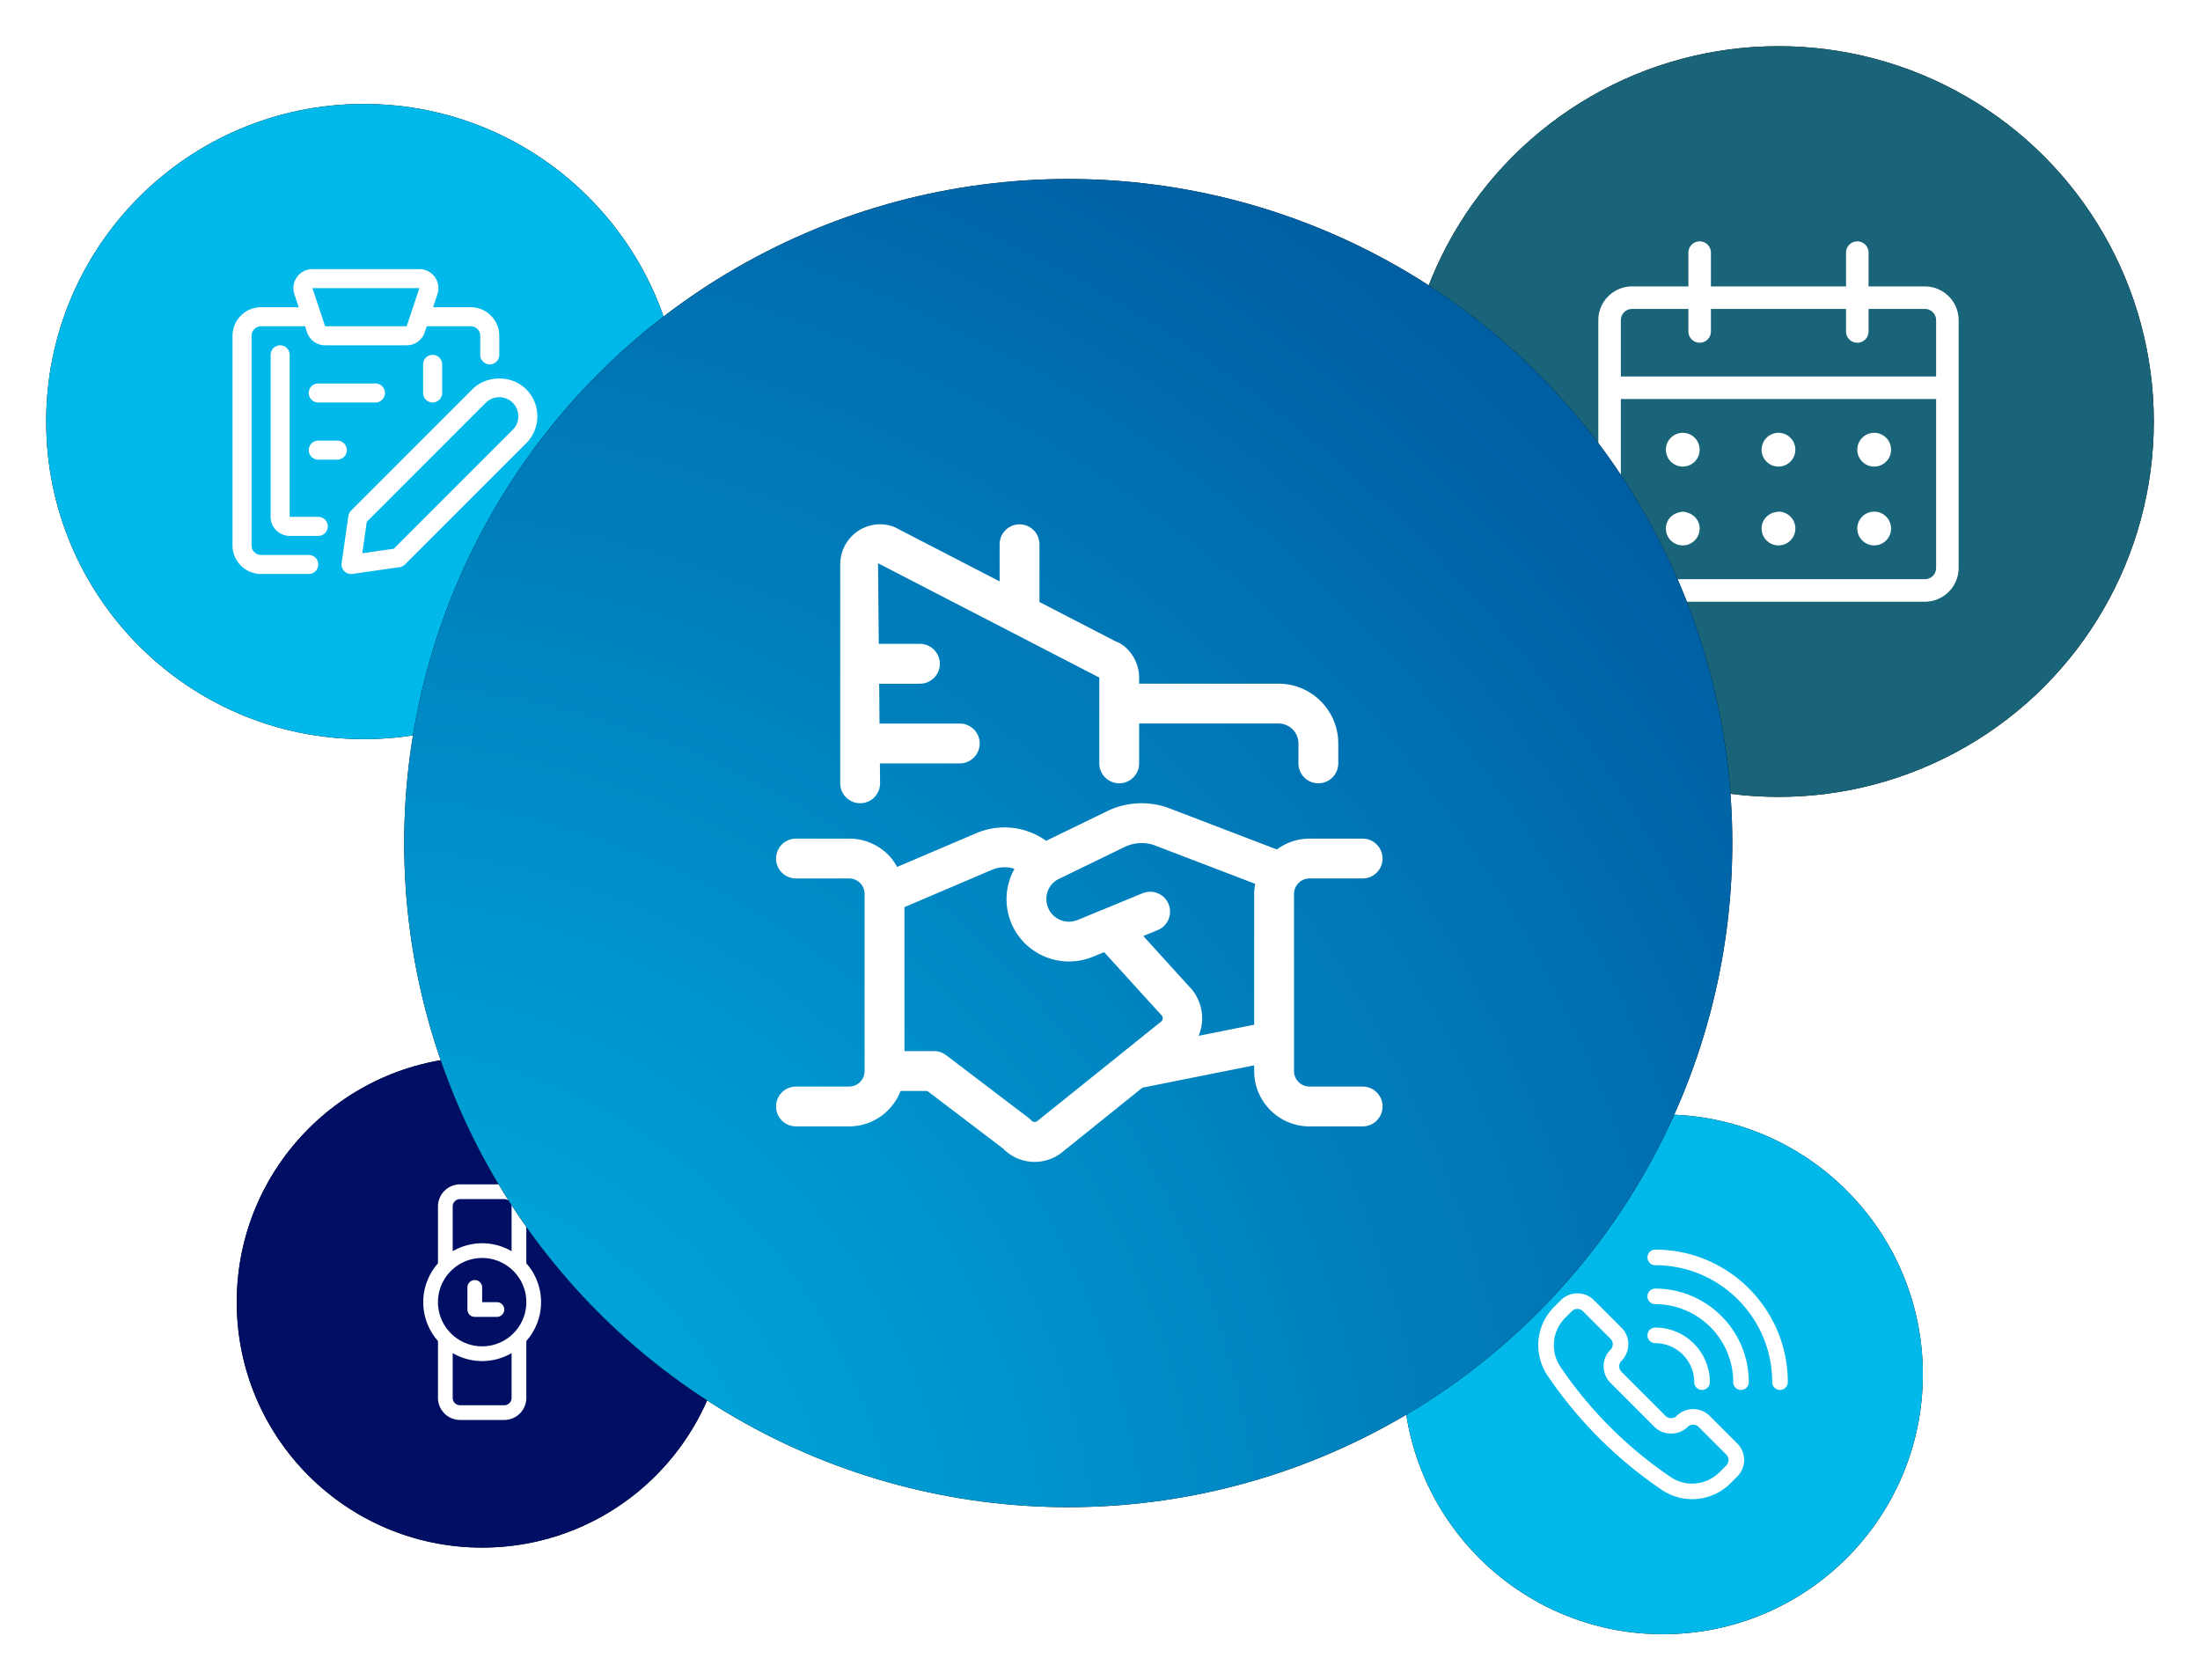 <svg xmlns="http://www.w3.org/2000/svg" xmlns:xlink="http://www.w3.org/1999/xlink" width="381" height="291" viewBox="0 0 381 291">
    <defs>
        <circle id="b" cx="45" cy="45" r="45"/>
        <filter id="a" width="126.7%" height="126.7%" x="-13.3%" y="-13.3%" filterUnits="objectBoundingBox">
            <feOffset in="SourceAlpha" result="shadowOffsetOuter1"/>
            <feGaussianBlur in="shadowOffsetOuter1" result="shadowBlurOuter1" stdDeviation="4"/>
            <feColorMatrix in="shadowBlurOuter1" values="0 0 0 0 0 0 0 0 0 0 0 0 0 0 0 0 0 0 0.12 0"/>
        </filter>
        <circle id="d" cx="65" cy="65" r="65"/>
        <filter id="c" width="118.5%" height="118.5%" x="-9.2%" y="-9.2%" filterUnits="objectBoundingBox">
            <feOffset in="SourceAlpha" result="shadowOffsetOuter1"/>
            <feGaussianBlur in="shadowOffsetOuter1" result="shadowBlurOuter1" stdDeviation="4"/>
            <feColorMatrix in="shadowBlurOuter1" values="0 0 0 0 0 0 0 0 0 0 0 0 0 0 0 0 0 0 0.12 0"/>
        </filter>
        <circle id="f" cx="42.5" cy="42.5" r="42.5"/>
        <filter id="e" width="128.2%" height="128.2%" x="-14.1%" y="-14.1%" filterUnits="objectBoundingBox">
            <feOffset in="SourceAlpha" result="shadowOffsetOuter1"/>
            <feGaussianBlur in="shadowOffsetOuter1" result="shadowBlurOuter1" stdDeviation="4"/>
            <feColorMatrix in="shadowBlurOuter1" values="0 0 0 0 0 0 0 0 0 0 0 0 0 0 0 0 0 0 0.12 0"/>
        </filter>
        <circle id="h" cx="55" cy="55" r="55"/>
        <filter id="g" width="121.8%" height="121.8%" x="-10.9%" y="-10.9%" filterUnits="objectBoundingBox">
            <feOffset in="SourceAlpha" result="shadowOffsetOuter1"/>
            <feGaussianBlur in="shadowOffsetOuter1" result="shadowBlurOuter1" stdDeviation="4"/>
            <feColorMatrix in="shadowBlurOuter1" values="0 0 0 0 0 0 0 0 0 0 0 0 0 0 0 0 0 0 0.12 0"/>
        </filter>
        <radialGradient id="k" cx="-4.698%" cy="107.167%" r="241.334%" fx="-4.698%" fy="107.167%">
            <stop offset="0%" stop-color="#00B8E9"/>
            <stop offset="100%" stop-color="#000F64"/>
        </radialGradient>
        <circle id="j" cx="115" cy="115" r="115"/>
        <filter id="i" width="110.4%" height="110.4%" x="-5.2%" y="-5.2%" filterUnits="objectBoundingBox">
            <feOffset in="SourceAlpha" result="shadowOffsetOuter1"/>
            <feGaussianBlur in="shadowOffsetOuter1" result="shadowBlurOuter1" stdDeviation="4"/>
            <feColorMatrix in="shadowBlurOuter1" values="0 0 0 0 0 0 0 0 0 0 0 0 0 0 0 0 0 0 0.12 0"/>
        </filter>
    </defs>
    <g fill="none" fill-rule="evenodd">
        <g transform="translate(243 193)">
            <use fill="#000" filter="url(#a)" xlink:href="#b"/>
            <use fill="#00B8E9" xlink:href="#b"/>
        </g>
        <path fill="#FFF" d="M298.952 253.79a1.34 1.34 0 0 0 .396-.953c0-.362-.14-.7-.396-.956l-4.775-4.772a1.352 1.352 0 0 0-1.91 0c-1.528 1.528-4.198 1.53-5.728 0l-7.635-7.638a4.023 4.023 0 0 1-1.186-2.863c0-1.082.42-2.1 1.186-2.864.255-.254.396-.594.396-.954s-.14-.7-.396-.954l-4.774-4.774a1.338 1.338 0 0 0-.954-.394c-.362 0-.698.139-.954.394l-1.136 1.132a6.71 6.71 0 0 0-.92 8.401 71.425 71.425 0 0 0 19.286 19.27l.016.014c2.644 1.68 6.097 1.3 8.352-.956l1.132-1.133zm-2.865-8.59l4.775 4.77a4.03 4.03 0 0 1 1.186 2.867 4.03 4.03 0 0 1-1.186 2.863l-1.132 1.13a9.41 9.41 0 0 1-6.671 2.787c-1.75 0-3.514-.49-5.09-1.494l-.047-.032a74.065 74.065 0 0 1-20.002-19.998c-2.43-3.814-1.9-8.651 1.258-11.808l1.136-1.132a4.053 4.053 0 0 1 5.726 0l4.774 4.771a4.058 4.058 0 0 1 0 5.73 1.337 1.337 0 0 0-.396.954c0 .36.14.7.396.954l7.635 7.637c.51.51 1.399.51 1.908 0a4.06 4.06 0 0 1 5.73 0zm-2.676-5.85a6.757 6.757 0 0 0-6.75-6.75 1.35 1.35 0 0 1 0-2.7c5.21 0 9.45 4.239 9.45 9.45a1.35 1.35 0 0 1-2.7 0zm-6.75-16.2c8.931 0 16.2 7.268 16.2 16.2a1.35 1.35 0 0 1-2.7 0c0-7.445-6.055-13.5-13.5-13.5a1.35 1.35 0 0 1 0-2.7zm0-6.75c12.654 0 22.95 10.296 22.95 22.95a1.35 1.35 0 0 1-2.7 0c0-11.165-9.085-20.25-20.25-20.25a1.35 1.35 0 0 1 0-2.7z"/>
        <g transform="translate(243 8)">
            <use fill="#000" filter="url(#c)" xlink:href="#d"/>
            <use fill="#196478" xlink:href="#d"/>
        </g>
        <path fill="#FFF" d="M333.35 100.3a1.95 1.95 0 0 0 1.95-1.95V69.1h-54.6v29.25a1.95 1.95 0 0 0 1.95 1.95h50.7zm-50.7-46.8a1.95 1.95 0 0 0-1.95 1.95v9.75h54.6v-9.75a1.95 1.95 0 0 0-1.95-1.95h-9.75v3.9a1.95 1.95 0 0 1-3.9 0v-3.9h-23.4v3.9a1.95 1.95 0 0 1-3.9 0v-3.9h-9.75zm50.7-3.9a5.855 5.855 0 0 1 5.85 5.85v42.9a5.855 5.855 0 0 1-5.85 5.85h-50.7a5.855 5.855 0 0 1-5.85-5.85v-42.9a5.855 5.855 0 0 1 5.85-5.85h9.75v-5.85a1.95 1.95 0 0 1 3.9 0v5.85h23.4v-5.85a1.95 1.95 0 0 1 3.9 0v5.85h9.75zm-41.925 25.35a2.93 2.93 0 0 1 2.925 2.925 2.93 2.93 0 0 1-2.925 2.925 2.93 2.93 0 0 1-2.925-2.925 2.93 2.93 0 0 1 2.925-2.925zm.62 13.776c1.306.293 2.304 1.406 2.304 2.8a2.93 2.93 0 0 1-2.925 2.925 2.93 2.93 0 0 1-2.925-2.925c0-1.391.996-2.504 2.299-2.8.158-.052.317-.086.483-.097.05-.002.094-.028.143-.028.032 0 .058.015.086.015.182.008.362.047.536.11zM308 74.95a2.93 2.93 0 0 1 2.925 2.925A2.93 2.93 0 0 1 308 80.8a2.93 2.93 0 0 1-2.925-2.925A2.93 2.93 0 0 1 308 74.95zm0 13.65a2.93 2.93 0 0 1 2.925 2.925A2.93 2.93 0 0 1 308 94.45a2.93 2.93 0 0 1-2.925-2.925c0-1.508 1.162-2.712 2.631-2.865.099-.016.19-.06.289-.06H308zm16.575-13.65a2.93 2.93 0 0 1 2.925 2.925 2.93 2.93 0 0 1-2.925 2.925 2.93 2.93 0 0 1-2.925-2.925 2.93 2.93 0 0 1 2.925-2.925zm0 13.65a2.93 2.93 0 0 1 2.925 2.925 2.93 2.93 0 0 1-2.925 2.925 2.93 2.93 0 0 1-2.925-2.925 2.93 2.93 0 0 1 2.925-2.925z"/>
        <g transform="translate(41 183)">
            <use fill="#000" filter="url(#e)" xlink:href="#f"/>
            <use fill="#000F64" xlink:href="#f"/>
        </g>
        <path fill="#FFF" d="M87.325 243.35c.704 0 1.275-.573 1.275-1.275v-7.755a10.129 10.129 0 0 1-5.1 1.38c-1.858 0-3.597-.508-5.1-1.38v7.755c0 .702.571 1.275 1.275 1.275h7.65zm-3.825-25.5c-4.218 0-7.65 3.432-7.65 7.65s3.432 7.65 7.65 7.65 7.65-3.432 7.65-7.65-3.432-7.65-7.65-7.65zm-3.825-10.2c-.704 0-1.275.571-1.275 1.275v7.755a10.129 10.129 0 0 1 5.1-1.38c1.858 0 3.597.508 5.1 1.38v-7.755c0-.704-.571-1.275-1.275-1.275h-7.65zM93.7 225.5c0 2.577-.967 4.927-2.55 6.725v9.85a3.83 3.83 0 0 1-3.825 3.825h-7.65a3.83 3.83 0 0 1-3.825-3.825v-9.85a10.147 10.147 0 0 1-2.55-6.725c0-2.577.967-4.927 2.55-6.725v-9.85a3.829 3.829 0 0 1 3.825-3.825h7.65a3.829 3.829 0 0 1 3.825 3.825v9.85a10.147 10.147 0 0 1 2.55 6.725zm-11.475 2.55a1.275 1.275 0 0 1-1.275-1.275v-3.825a1.275 1.275 0 0 1 2.55 0v2.55h2.55a1.275 1.275 0 0 1 0 2.55h-3.825z"/>
        <g>
            <g transform="translate(8 18)">
                <use fill="#000" filter="url(#g)" xlink:href="#h"/>
                <use fill="#00B8E9" xlink:href="#h"/>
            </g>
            <path fill="#FFF" d="M55.117 89.501a1.65 1.65 0 0 1 0 3.3h-4.95c-1.82 0-3.3-1.48-3.3-3.3v-28.05a1.65 1.65 0 0 1 3.3 0v28.05h4.95zm18.155-26.4a1.65 1.65 0 0 1 3.3 0v4.95a1.65 1.65 0 0 1-3.3 0v-4.95zm-18.155 3.3h9.9a1.65 1.65 0 0 1 0 3.3h-9.9a1.65 1.65 0 0 1 0-3.3zm4.95 11.55c0 .91-.74 1.65-1.65 1.65h-3.3a1.65 1.65 0 0 1 0-3.3h3.3c.91 0 1.65.74 1.65 1.65zM88.8 74.417a3.28 3.28 0 0 0 .966-2.334c0-.88-.344-1.71-.966-2.332a3.303 3.303 0 0 0-4.669 0L63.521 90.363l-.777 5.445 5.445-.777 20.612-20.614zm2.334-7a6.611 6.611 0 0 1 0 9.334L70.134 97.752a1.65 1.65 0 0 1-.935.467l-8.167 1.166a1.652 1.652 0 0 1-1.868-1.868l1.169-8.164a1.65 1.65 0 0 1 .466-.935L81.8 67.417c2.493-2.493 6.838-2.495 9.335 0zM72.63 49.9H54.107l2.2 6.6h14.122l2.2-6.6zM53.467 96.1a1.65 1.65 0 0 1 0 3.3h-8.25c-2.73 0-4.95-2.22-4.95-4.95v-36.3c0-2.728 2.22-4.95 4.95-4.95h6.512l-.753-2.255a3.302 3.302 0 0 1 3.13-4.345h18.527a3.301 3.301 0 0 1 3.124 4.347l-.75 2.253h6.51c2.73 0 4.95 2.222 4.95 4.95v3.3a1.65 1.65 0 1 1-3.3 0v-3.3c0-.909-.74-1.65-1.65-1.65h-7.61l-.348 1.045-.002.002a3.296 3.296 0 0 1-3.126 2.253H56.307a3.298 3.298 0 0 1-3.13-2.255l-.348-1.045h-7.612c-.911 0-1.65.741-1.65 1.65v36.3c0 .91.739 1.65 1.65 1.65h8.25z"/>
        </g>
        <g>
            <g transform="translate(70 31)">
                <use fill="#000" filter="url(#i)" xlink:href="#j"/>
                <use fill="url(#k)" xlink:href="#j"/>
            </g>
            <path fill="#FFF" d="M207.572 179.377l9.628-1.923v-22.641c0-.603.069-1.187.18-1.758l-17.435-6.674c-1.67-.603-3.606-.492-5.253.326l-11.394 5.539c-1.753.888-2.558 3-1.812 4.89a3.905 3.905 0 0 0 5.064 2.208l4.42-1.817c.015-.005.024-.01.038-.014l6.863-2.825a3.446 3.446 0 0 1 4.503 1.877 3.451 3.451 0 0 1-1.881 4.504L198 162.094l8.477 9.338c1.886 2.402 2.162 5.438 1.095 7.945zm-27.922 14.756l21.468-17.25c.281-.23.332-.69.088-1.007l-9.991-10.99-2.093.86a10.87 10.87 0 0 1-3.984.76c-4.333 0-8.409-2.604-10.079-6.854-1.223-3.124-.892-6.463.626-9.196a5.61 5.61 0 0 0-3.772.12l-15.281 6.518v24.932h5.133c.755 0 1.486.249 2.089.704l14.287 10.865c.175.138.34.29.488.456a.737.737 0 0 0 1.021.082zm56.332-5.97a3.451 3.451 0 0 1 3.45 3.45 3.451 3.451 0 0 1-3.45 3.45h-9.2c-5.281 0-9.582-4.297-9.582-9.582v-.994l-19.348 3.869-13.855 11.136a7.603 7.603 0 0 1-10.263-.58l-13.132-9.986h-4.637c-1.39 3.58-4.849 6.137-8.915 6.137h-9.2a3.451 3.451 0 0 1-3.45-3.45 3.451 3.451 0 0 1 3.45-3.45h9.2a2.685 2.685 0 0 0 2.682-2.682v-30.668c0-.718-.276-1.394-.782-1.9a2.662 2.662 0 0 0-1.895-.787h-9.205a3.451 3.451 0 0 1-3.45-3.45 3.451 3.451 0 0 1 3.45-3.45h9.2a9.535 9.535 0 0 1 6.78 2.81c.626.626 1.118 1.344 1.537 2.094l13.91-5.93c4.03-1.614 8.427-1.058 11.896 1.408l10.474-5.092c3.289-1.642 7.204-1.868 10.709-.598l18.782 7.19a9.492 9.492 0 0 1 5.64-1.882h9.204a3.451 3.451 0 0 1 3.45 3.45 3.451 3.451 0 0 1-3.45 3.45h-9.2c-.713 0-1.39.28-1.895.787a2.672 2.672 0 0 0-.787 1.9v30.663a2.689 2.689 0 0 0 2.682 2.687h9.2zm-87.017-49.068a3.451 3.451 0 0 1-3.45-3.45v-37.95c.014-3.813 3.11-6.895 6.9-6.895h.028c.818 0 1.633.152 2.415.446l18.257 9.435V94.25a3.451 3.451 0 0 1 3.45-3.45 3.451 3.451 0 0 1 3.45 3.45v10l13.165 6.804c2.296.842 4.09 3.431 4.099 6.274v1.067h24.136c5.709 0 10.35 4.642 10.35 10.35v3.45a3.451 3.451 0 0 1-3.45 3.45 3.451 3.451 0 0 1-3.45-3.45v-3.45a3.451 3.451 0 0 0-3.45-3.45h-24.136v6.9a3.451 3.451 0 0 1-3.45 3.45 3.451 3.451 0 0 1-3.45-3.45v-10.28c0-.028-.014-.047-.014-.07 0-.023.014-.041.014-.069v-4.439l-15.125-7.815c-.032-.014-.064-.037-.097-.05l-23.1-11.933.133 13.961h7.125a3.451 3.451 0 0 1 3.45 3.45 3.451 3.451 0 0 1-3.45 3.45h-7.061l.064 6.9h13.897a3.451 3.451 0 0 1 3.45 3.45 3.451 3.451 0 0 1-3.45 3.45h-13.832l.032 3.445a3.451 3.451 0 0 1-3.45 3.45z"/>
        </g>
    </g>
</svg>
